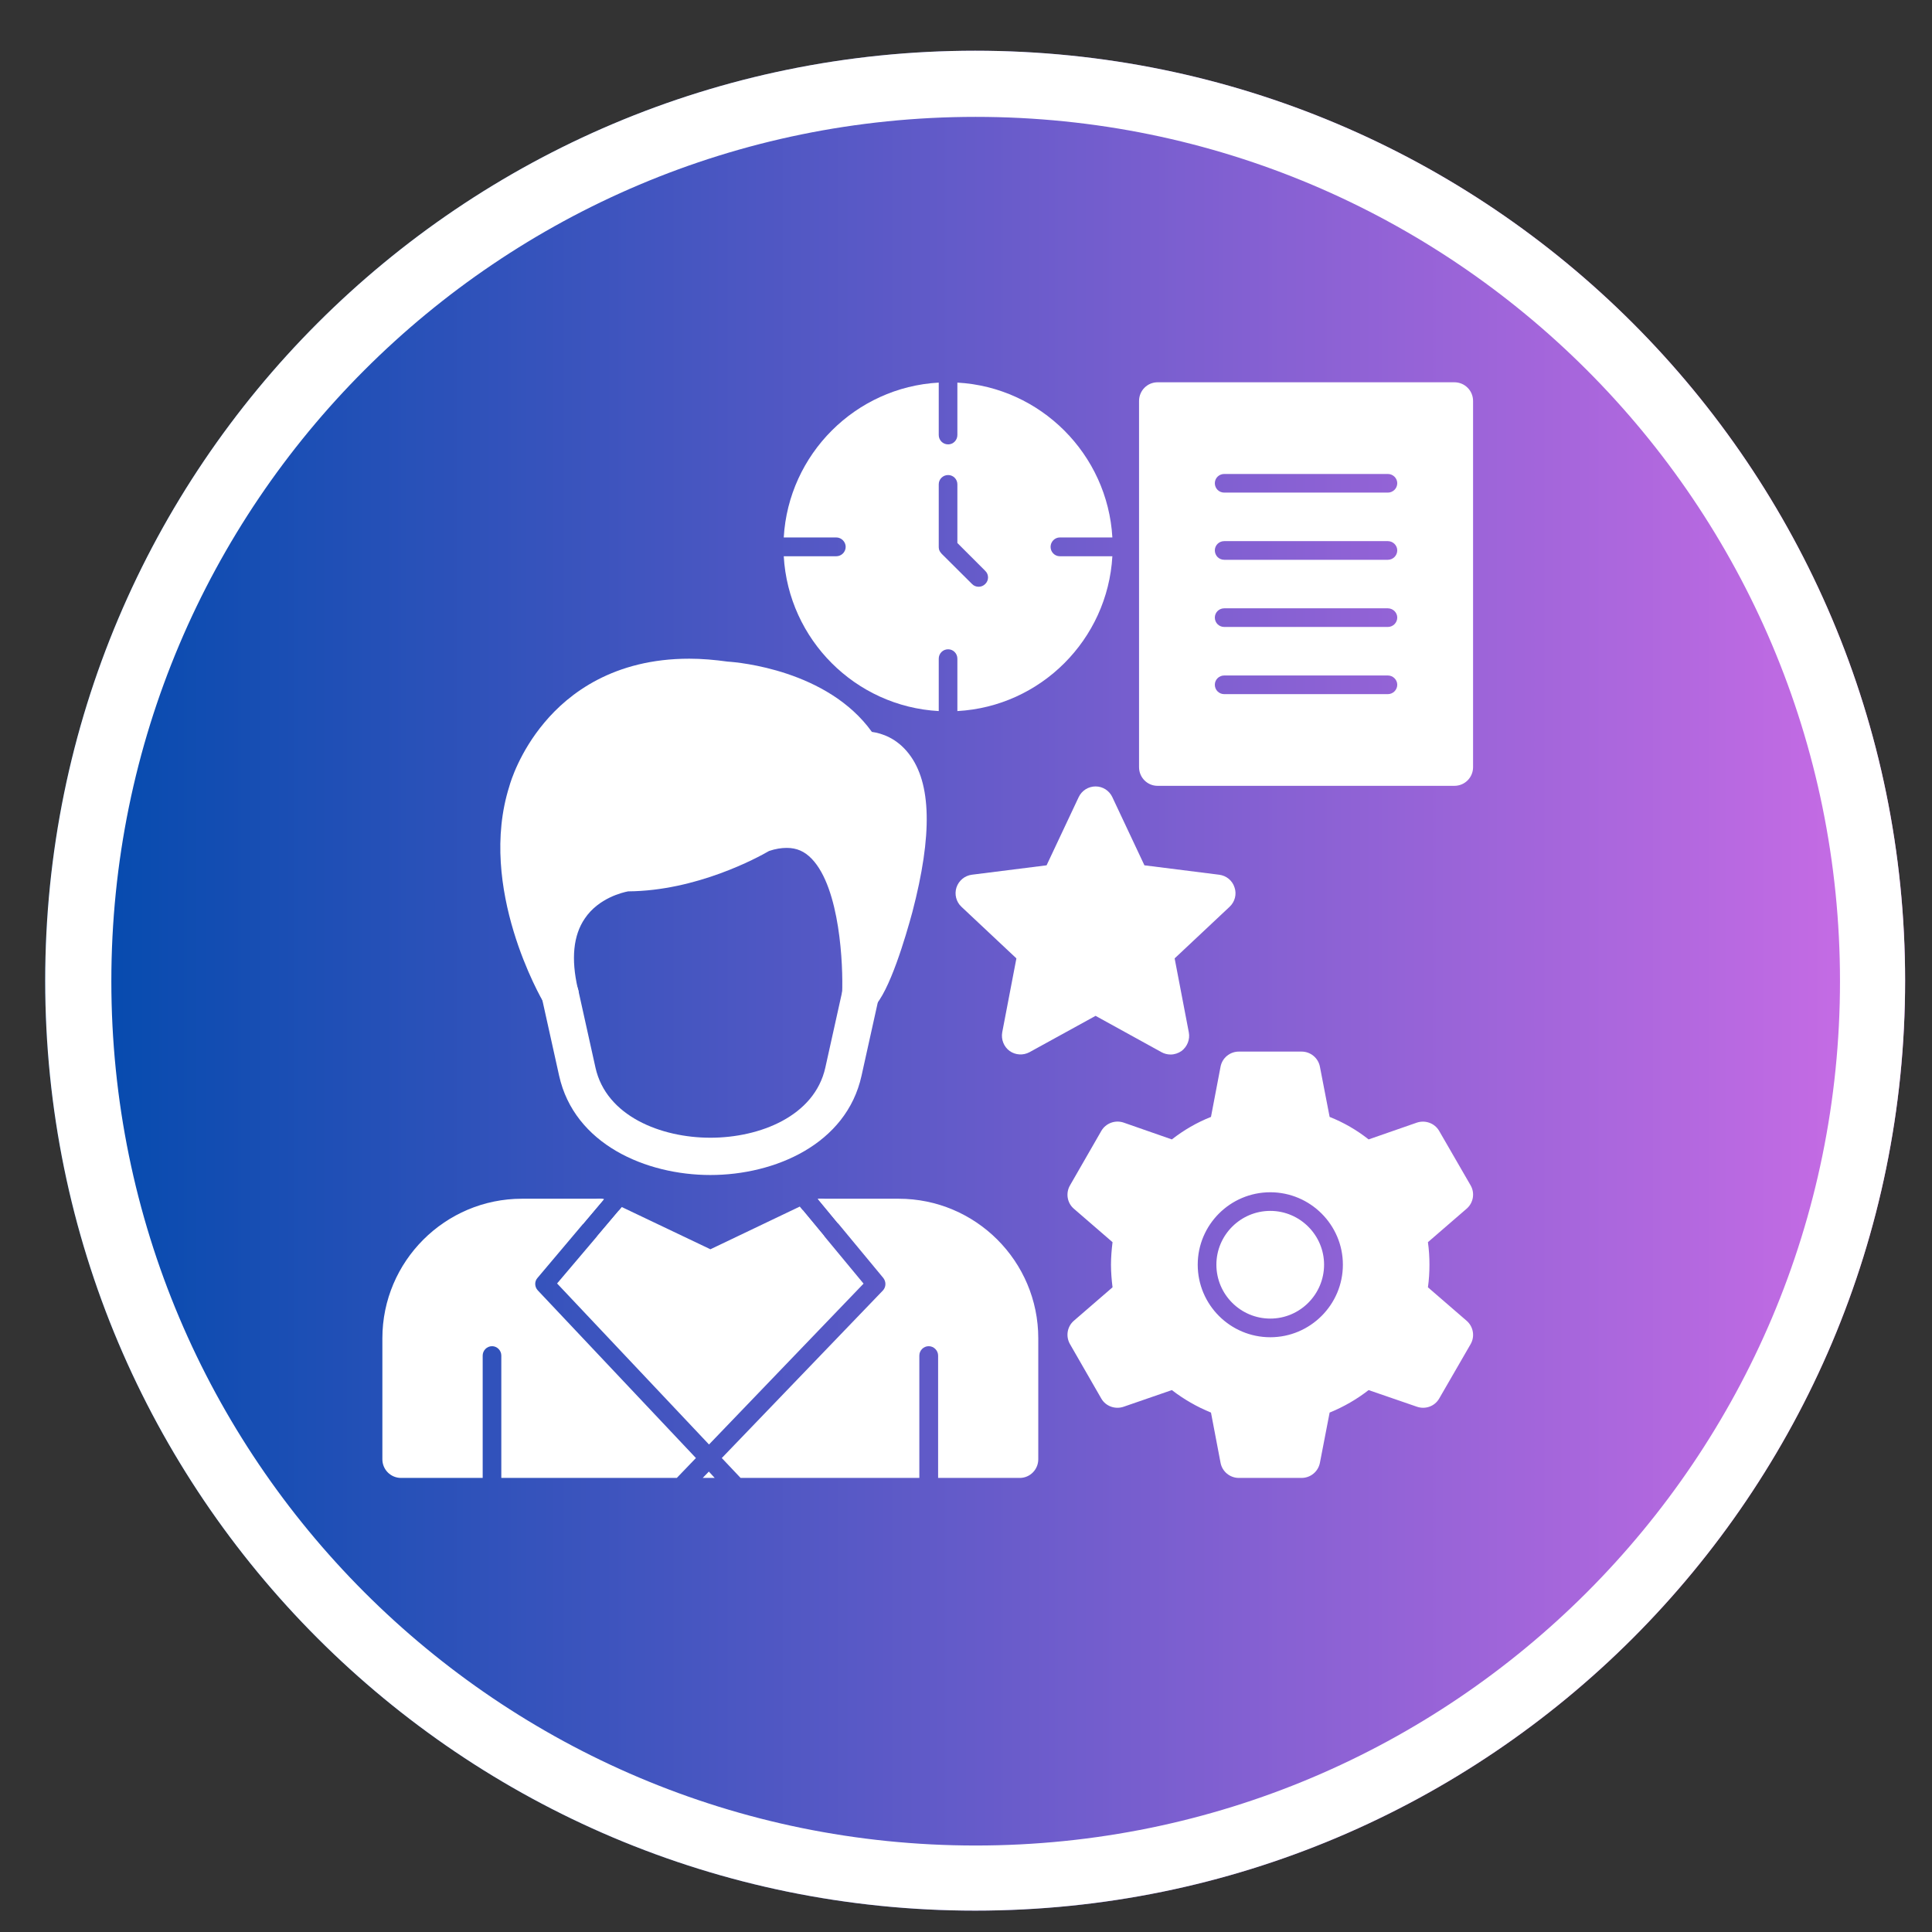 <svg xmlns="http://www.w3.org/2000/svg" xmlns:xlink="http://www.w3.org/1999/xlink" width="350" viewBox="0 0 262.5 262.5" height="350" preserveAspectRatio="xMidYMid meet"><rect x="0" y="0" width="262.5" height="262.5" fill="#333333" stroke="none"/><defs><clipPath id="9ea1773758"><path d="M 6.141 6.891 L 258.852 6.891 L 258.852 259.602 L 6.141 259.602 Z M 6.141 6.891 " clip-rule="nonzero"></path></clipPath><clipPath id="78bdca6d70"><path d="M 132.496 6.891 C 62.715 6.891 6.141 63.461 6.141 133.246 C 6.141 203.031 62.715 259.602 132.496 259.602 C 202.281 259.602 258.852 203.031 258.852 133.246 C 258.852 63.461 202.281 6.891 132.496 6.891 Z M 132.496 6.891 " clip-rule="nonzero"></path></clipPath><linearGradient x1="-0" gradientTransform="matrix(0.987, 0, 0, 0.987, 6.142, 6.891)" y1="128" x2="256" gradientUnits="userSpaceOnUse" y2="128" id="1d7ce35a9a"><stop stop-opacity="1" stop-color="rgb(0%, 28.999%, 67.799%)" offset="0"></stop><stop stop-opacity="1" stop-color="rgb(0.31%, 29.051%, 67.886%)" offset="0.004"></stop><stop stop-opacity="1" stop-color="rgb(0.621%, 29.105%, 67.975%)" offset="0.008"></stop><stop stop-opacity="1" stop-color="rgb(0.932%, 29.156%, 68.062%)" offset="0.012"></stop><stop stop-opacity="1" stop-color="rgb(1.244%, 29.208%, 68.149%)" offset="0.016"></stop><stop stop-opacity="1" stop-color="rgb(1.553%, 29.26%, 68.236%)" offset="0.02"></stop><stop stop-opacity="1" stop-color="rgb(1.865%, 29.314%, 68.324%)" offset="0.023"></stop><stop stop-opacity="1" stop-color="rgb(2.176%, 29.366%, 68.411%)" offset="0.027"></stop><stop stop-opacity="1" stop-color="rgb(2.487%, 29.417%, 68.5%)" offset="0.031"></stop><stop stop-opacity="1" stop-color="rgb(2.797%, 29.469%, 68.587%)" offset="0.035"></stop><stop stop-opacity="1" stop-color="rgb(3.108%, 29.523%, 68.674%)" offset="0.039"></stop><stop stop-opacity="1" stop-color="rgb(3.419%, 29.575%, 68.761%)" offset="0.043"></stop><stop stop-opacity="1" stop-color="rgb(3.731%, 29.628%, 68.849%)" offset="0.047"></stop><stop stop-opacity="1" stop-color="rgb(4.041%, 29.68%, 68.936%)" offset="0.051"></stop><stop stop-opacity="1" stop-color="rgb(4.352%, 29.732%, 69.025%)" offset="0.055"></stop><stop stop-opacity="1" stop-color="rgb(4.663%, 29.784%, 69.112%)" offset="0.059"></stop><stop stop-opacity="1" stop-color="rgb(4.974%, 29.837%, 69.199%)" offset="0.062"></stop><stop stop-opacity="1" stop-color="rgb(5.284%, 29.889%, 69.286%)" offset="0.066"></stop><stop stop-opacity="1" stop-color="rgb(5.595%, 29.941%, 69.374%)" offset="0.07"></stop><stop stop-opacity="1" stop-color="rgb(5.907%, 29.993%, 69.461%)" offset="0.074"></stop><stop stop-opacity="1" stop-color="rgb(6.218%, 30.046%, 69.55%)" offset="0.078"></stop><stop stop-opacity="1" stop-color="rgb(6.529%, 30.098%, 69.637%)" offset="0.082"></stop><stop stop-opacity="1" stop-color="rgb(6.841%, 30.151%, 69.724%)" offset="0.086"></stop><stop stop-opacity="1" stop-color="rgb(7.15%, 30.203%, 69.81%)" offset="0.09"></stop><stop stop-opacity="1" stop-color="rgb(7.462%, 30.255%, 69.899%)" offset="0.094"></stop><stop stop-opacity="1" stop-color="rgb(7.773%, 30.307%, 69.986%)" offset="0.098"></stop><stop stop-opacity="1" stop-color="rgb(8.084%, 30.36%, 70.074%)" offset="0.102"></stop><stop stop-opacity="1" stop-color="rgb(8.394%, 30.412%, 70.161%)" offset="0.105"></stop><stop stop-opacity="1" stop-color="rgb(8.705%, 30.464%, 70.25%)" offset="0.109"></stop><stop stop-opacity="1" stop-color="rgb(9.016%, 30.516%, 70.337%)" offset="0.113"></stop><stop stop-opacity="1" stop-color="rgb(9.328%, 30.569%, 70.424%)" offset="0.117"></stop><stop stop-opacity="1" stop-color="rgb(9.637%, 30.621%, 70.511%)" offset="0.121"></stop><stop stop-opacity="1" stop-color="rgb(9.949%, 30.675%, 70.599%)" offset="0.125"></stop><stop stop-opacity="1" stop-color="rgb(10.26%, 30.727%, 70.686%)" offset="0.129"></stop><stop stop-opacity="1" stop-color="rgb(10.571%, 30.779%, 70.775%)" offset="0.133"></stop><stop stop-opacity="1" stop-color="rgb(10.881%, 30.83%, 70.862%)" offset="0.137"></stop><stop stop-opacity="1" stop-color="rgb(11.192%, 30.884%, 70.949%)" offset="0.141"></stop><stop stop-opacity="1" stop-color="rgb(11.504%, 30.936%, 71.036%)" offset="0.145"></stop><stop stop-opacity="1" stop-color="rgb(11.815%, 30.988%, 71.124%)" offset="0.148"></stop><stop stop-opacity="1" stop-color="rgb(12.126%, 31.039%, 71.211%)" offset="0.152"></stop><stop stop-opacity="1" stop-color="rgb(12.437%, 31.093%, 71.3%)" offset="0.156"></stop><stop stop-opacity="1" stop-color="rgb(12.747%, 31.145%, 71.387%)" offset="0.16"></stop><stop stop-opacity="1" stop-color="rgb(13.058%, 31.198%, 71.474%)" offset="0.164"></stop><stop stop-opacity="1" stop-color="rgb(13.37%, 31.25%, 71.561%)" offset="0.168"></stop><stop stop-opacity="1" stop-color="rgb(13.681%, 31.302%, 71.649%)" offset="0.172"></stop><stop stop-opacity="1" stop-color="rgb(13.991%, 31.354%, 71.736%)" offset="0.176"></stop><stop stop-opacity="1" stop-color="rgb(14.302%, 31.407%, 71.825%)" offset="0.18"></stop><stop stop-opacity="1" stop-color="rgb(14.613%, 31.459%, 71.912%)" offset="0.184"></stop><stop stop-opacity="1" stop-color="rgb(14.925%, 31.512%, 71.999%)" offset="0.188"></stop><stop stop-opacity="1" stop-color="rgb(15.234%, 31.564%, 72.086%)" offset="0.191"></stop><stop stop-opacity="1" stop-color="rgb(15.546%, 31.616%, 72.174%)" offset="0.195"></stop><stop stop-opacity="1" stop-color="rgb(15.857%, 31.668%, 72.261%)" offset="0.199"></stop><stop stop-opacity="1" stop-color="rgb(16.168%, 31.721%, 72.35%)" offset="0.203"></stop><stop stop-opacity="1" stop-color="rgb(16.478%, 31.773%, 72.437%)" offset="0.207"></stop><stop stop-opacity="1" stop-color="rgb(16.789%, 31.825%, 72.523%)" offset="0.211"></stop><stop stop-opacity="1" stop-color="rgb(17.101%, 31.877%, 72.61%)" offset="0.215"></stop><stop stop-opacity="1" stop-color="rgb(17.412%, 31.931%, 72.699%)" offset="0.219"></stop><stop stop-opacity="1" stop-color="rgb(17.723%, 31.982%, 72.786%)" offset="0.223"></stop><stop stop-opacity="1" stop-color="rgb(18.034%, 32.036%, 72.874%)" offset="0.227"></stop><stop stop-opacity="1" stop-color="rgb(18.344%, 32.088%, 72.961%)" offset="0.23"></stop><stop stop-opacity="1" stop-color="rgb(18.655%, 32.14%, 73.05%)" offset="0.234"></stop><stop stop-opacity="1" stop-color="rgb(18.967%, 32.191%, 73.137%)" offset="0.238"></stop><stop stop-opacity="1" stop-color="rgb(19.278%, 32.245%, 73.224%)" offset="0.242"></stop><stop stop-opacity="1" stop-color="rgb(19.588%, 32.297%, 73.311%)" offset="0.246"></stop><stop stop-opacity="1" stop-color="rgb(19.899%, 32.349%, 73.399%)" offset="0.25"></stop><stop stop-opacity="1" stop-color="rgb(20.21%, 32.401%, 73.486%)" offset="0.254"></stop><stop stop-opacity="1" stop-color="rgb(20.522%, 32.454%, 73.575%)" offset="0.258"></stop><stop stop-opacity="1" stop-color="rgb(20.831%, 32.506%, 73.662%)" offset="0.262"></stop><stop stop-opacity="1" stop-color="rgb(21.143%, 32.559%, 73.749%)" offset="0.266"></stop><stop stop-opacity="1" stop-color="rgb(21.454%, 32.611%, 73.836%)" offset="0.27"></stop><stop stop-opacity="1" stop-color="rgb(21.765%, 32.663%, 73.924%)" offset="0.273"></stop><stop stop-opacity="1" stop-color="rgb(22.075%, 32.715%, 74.011%)" offset="0.277"></stop><stop stop-opacity="1" stop-color="rgb(22.386%, 32.768%, 74.1%)" offset="0.281"></stop><stop stop-opacity="1" stop-color="rgb(22.697%, 32.82%, 74.187%)" offset="0.285"></stop><stop stop-opacity="1" stop-color="rgb(23.009%, 32.872%, 74.274%)" offset="0.289"></stop><stop stop-opacity="1" stop-color="rgb(23.318%, 32.924%, 74.361%)" offset="0.293"></stop><stop stop-opacity="1" stop-color="rgb(23.63%, 32.977%, 74.449%)" offset="0.297"></stop><stop stop-opacity="1" stop-color="rgb(23.941%, 33.029%, 74.536%)" offset="0.301"></stop><stop stop-opacity="1" stop-color="rgb(24.252%, 33.083%, 74.625%)" offset="0.305"></stop><stop stop-opacity="1" stop-color="rgb(24.564%, 33.134%, 74.712%)" offset="0.309"></stop><stop stop-opacity="1" stop-color="rgb(24.875%, 33.186%, 74.799%)" offset="0.312"></stop><stop stop-opacity="1" stop-color="rgb(25.185%, 33.238%, 74.886%)" offset="0.316"></stop><stop stop-opacity="1" stop-color="rgb(25.496%, 33.292%, 74.974%)" offset="0.32"></stop><stop stop-opacity="1" stop-color="rgb(25.807%, 33.344%, 75.061%)" offset="0.324"></stop><stop stop-opacity="1" stop-color="rgb(26.118%, 33.395%, 75.15%)" offset="0.328"></stop><stop stop-opacity="1" stop-color="rgb(26.428%, 33.447%, 75.237%)" offset="0.332"></stop><stop stop-opacity="1" stop-color="rgb(26.74%, 33.501%, 75.323%)" offset="0.336"></stop><stop stop-opacity="1" stop-color="rgb(27.051%, 33.553%, 75.41%)" offset="0.34"></stop><stop stop-opacity="1" stop-color="rgb(27.362%, 33.606%, 75.499%)" offset="0.344"></stop><stop stop-opacity="1" stop-color="rgb(27.672%, 33.658%, 75.586%)" offset="0.348"></stop><stop stop-opacity="1" stop-color="rgb(27.983%, 33.71%, 75.674%)" offset="0.352"></stop><stop stop-opacity="1" stop-color="rgb(28.294%, 33.762%, 75.761%)" offset="0.355"></stop><stop stop-opacity="1" stop-color="rgb(28.606%, 33.815%, 75.85%)" offset="0.359"></stop><stop stop-opacity="1" stop-color="rgb(28.915%, 33.867%, 75.937%)" offset="0.363"></stop><stop stop-opacity="1" stop-color="rgb(29.227%, 33.92%, 76.024%)" offset="0.367"></stop><stop stop-opacity="1" stop-color="rgb(29.538%, 33.972%, 76.111%)" offset="0.371"></stop><stop stop-opacity="1" stop-color="rgb(29.849%, 34.024%, 76.199%)" offset="0.375"></stop><stop stop-opacity="1" stop-color="rgb(30.161%, 34.076%, 76.286%)" offset="0.379"></stop><stop stop-opacity="1" stop-color="rgb(30.472%, 34.129%, 76.375%)" offset="0.383"></stop><stop stop-opacity="1" stop-color="rgb(30.782%, 34.181%, 76.462%)" offset="0.387"></stop><stop stop-opacity="1" stop-color="rgb(31.093%, 34.233%, 76.549%)" offset="0.391"></stop><stop stop-opacity="1" stop-color="rgb(31.404%, 34.285%, 76.636%)" offset="0.395"></stop><stop stop-opacity="1" stop-color="rgb(31.715%, 34.338%, 76.724%)" offset="0.398"></stop><stop stop-opacity="1" stop-color="rgb(32.025%, 34.39%, 76.811%)" offset="0.402"></stop><stop stop-opacity="1" stop-color="rgb(32.336%, 34.444%, 76.9%)" offset="0.406"></stop><stop stop-opacity="1" stop-color="rgb(32.648%, 34.496%, 76.987%)" offset="0.41"></stop><stop stop-opacity="1" stop-color="rgb(32.959%, 34.547%, 77.074%)" offset="0.414"></stop><stop stop-opacity="1" stop-color="rgb(33.269%, 34.599%, 77.161%)" offset="0.418"></stop><stop stop-opacity="1" stop-color="rgb(33.58%, 34.653%, 77.249%)" offset="0.422"></stop><stop stop-opacity="1" stop-color="rgb(33.891%, 34.705%, 77.336%)" offset="0.426"></stop><stop stop-opacity="1" stop-color="rgb(34.203%, 34.756%, 77.425%)" offset="0.43"></stop><stop stop-opacity="1" stop-color="rgb(34.512%, 34.808%, 77.512%)" offset="0.434"></stop><stop stop-opacity="1" stop-color="rgb(34.824%, 34.862%, 77.599%)" offset="0.438"></stop><stop stop-opacity="1" stop-color="rgb(35.135%, 34.914%, 77.686%)" offset="0.441"></stop><stop stop-opacity="1" stop-color="rgb(35.446%, 34.967%, 77.774%)" offset="0.445"></stop><stop stop-opacity="1" stop-color="rgb(35.757%, 35.019%, 77.861%)" offset="0.449"></stop><stop stop-opacity="1" stop-color="rgb(36.069%, 35.071%, 77.95%)" offset="0.453"></stop><stop stop-opacity="1" stop-color="rgb(36.378%, 35.123%, 78.036%)" offset="0.457"></stop><stop stop-opacity="1" stop-color="rgb(36.69%, 35.176%, 78.123%)" offset="0.461"></stop><stop stop-opacity="1" stop-color="rgb(37.001%, 35.228%, 78.21%)" offset="0.465"></stop><stop stop-opacity="1" stop-color="rgb(37.312%, 35.28%, 78.299%)" offset="0.469"></stop><stop stop-opacity="1" stop-color="rgb(37.622%, 35.332%, 78.386%)" offset="0.473"></stop><stop stop-opacity="1" stop-color="rgb(37.933%, 35.385%, 78.474%)" offset="0.477"></stop><stop stop-opacity="1" stop-color="rgb(38.245%, 35.437%, 78.561%)" offset="0.48"></stop><stop stop-opacity="1" stop-color="rgb(38.556%, 35.49%, 78.65%)" offset="0.484"></stop><stop stop-opacity="1" stop-color="rgb(38.866%, 35.542%, 78.737%)" offset="0.488"></stop><stop stop-opacity="1" stop-color="rgb(39.177%, 35.594%, 78.824%)" offset="0.492"></stop><stop stop-opacity="1" stop-color="rgb(39.488%, 35.646%, 78.911%)" offset="0.496"></stop><stop stop-opacity="1" stop-color="rgb(39.8%, 35.699%, 78.999%)" offset="0.5"></stop><stop stop-opacity="1" stop-color="rgb(40.109%, 35.751%, 79.086%)" offset="0.504"></stop><stop stop-opacity="1" stop-color="rgb(40.421%, 35.803%, 79.175%)" offset="0.508"></stop><stop stop-opacity="1" stop-color="rgb(40.732%, 35.855%, 79.262%)" offset="0.512"></stop><stop stop-opacity="1" stop-color="rgb(41.043%, 35.909%, 79.349%)" offset="0.516"></stop><stop stop-opacity="1" stop-color="rgb(41.353%, 35.96%, 79.436%)" offset="0.52"></stop><stop stop-opacity="1" stop-color="rgb(41.664%, 36.014%, 79.524%)" offset="0.523"></stop><stop stop-opacity="1" stop-color="rgb(41.975%, 36.066%, 79.611%)" offset="0.527"></stop><stop stop-opacity="1" stop-color="rgb(42.287%, 36.118%, 79.7%)" offset="0.531"></stop><stop stop-opacity="1" stop-color="rgb(42.598%, 36.169%, 79.787%)" offset="0.535"></stop><stop stop-opacity="1" stop-color="rgb(42.909%, 36.223%, 79.874%)" offset="0.539"></stop><stop stop-opacity="1" stop-color="rgb(43.219%, 36.275%, 79.961%)" offset="0.543"></stop><stop stop-opacity="1" stop-color="rgb(43.53%, 36.327%, 80.049%)" offset="0.547"></stop><stop stop-opacity="1" stop-color="rgb(43.842%, 36.378%, 80.136%)" offset="0.551"></stop><stop stop-opacity="1" stop-color="rgb(44.153%, 36.432%, 80.225%)" offset="0.555"></stop><stop stop-opacity="1" stop-color="rgb(44.463%, 36.484%, 80.312%)" offset="0.559"></stop><stop stop-opacity="1" stop-color="rgb(44.774%, 36.537%, 80.399%)" offset="0.562"></stop><stop stop-opacity="1" stop-color="rgb(45.085%, 36.589%, 80.486%)" offset="0.566"></stop><stop stop-opacity="1" stop-color="rgb(45.396%, 36.641%, 80.574%)" offset="0.57"></stop><stop stop-opacity="1" stop-color="rgb(45.706%, 36.693%, 80.661%)" offset="0.574"></stop><stop stop-opacity="1" stop-color="rgb(46.017%, 36.746%, 80.75%)" offset="0.578"></stop><stop stop-opacity="1" stop-color="rgb(46.329%, 36.798%, 80.836%)" offset="0.582"></stop><stop stop-opacity="1" stop-color="rgb(46.64%, 36.852%, 80.925%)" offset="0.586"></stop><stop stop-opacity="1" stop-color="rgb(46.95%, 36.903%, 81.012%)" offset="0.59"></stop><stop stop-opacity="1" stop-color="rgb(47.261%, 36.955%, 81.099%)" offset="0.594"></stop><stop stop-opacity="1" stop-color="rgb(47.572%, 37.007%, 81.186%)" offset="0.598"></stop><stop stop-opacity="1" stop-color="rgb(47.884%, 37.061%, 81.274%)" offset="0.602"></stop><stop stop-opacity="1" stop-color="rgb(48.195%, 37.112%, 81.361%)" offset="0.605"></stop><stop stop-opacity="1" stop-color="rgb(48.506%, 37.164%, 81.45%)" offset="0.609"></stop><stop stop-opacity="1" stop-color="rgb(48.816%, 37.216%, 81.537%)" offset="0.613"></stop><stop stop-opacity="1" stop-color="rgb(49.127%, 37.27%, 81.624%)" offset="0.617"></stop><stop stop-opacity="1" stop-color="rgb(49.438%, 37.321%, 81.711%)" offset="0.621"></stop><stop stop-opacity="1" stop-color="rgb(49.75%, 37.375%, 81.799%)" offset="0.625"></stop><stop stop-opacity="1" stop-color="rgb(50.06%, 37.427%, 81.886%)" offset="0.629"></stop><stop stop-opacity="1" stop-color="rgb(50.371%, 37.479%, 81.975%)" offset="0.633"></stop><stop stop-opacity="1" stop-color="rgb(50.682%, 37.531%, 82.062%)" offset="0.637"></stop><stop stop-opacity="1" stop-color="rgb(50.993%, 37.584%, 82.149%)" offset="0.641"></stop><stop stop-opacity="1" stop-color="rgb(51.303%, 37.636%, 82.236%)" offset="0.645"></stop><stop stop-opacity="1" stop-color="rgb(51.614%, 37.688%, 82.324%)" offset="0.648"></stop><stop stop-opacity="1" stop-color="rgb(51.926%, 37.74%, 82.411%)" offset="0.652"></stop><stop stop-opacity="1" stop-color="rgb(52.237%, 37.793%, 82.5%)" offset="0.656"></stop><stop stop-opacity="1" stop-color="rgb(52.547%, 37.845%, 82.587%)" offset="0.66"></stop><stop stop-opacity="1" stop-color="rgb(52.858%, 37.898%, 82.674%)" offset="0.664"></stop><stop stop-opacity="1" stop-color="rgb(53.169%, 37.95%, 82.761%)" offset="0.668"></stop><stop stop-opacity="1" stop-color="rgb(53.481%, 38.002%, 82.849%)" offset="0.672"></stop><stop stop-opacity="1" stop-color="rgb(53.792%, 38.054%, 82.936%)" offset="0.676"></stop><stop stop-opacity="1" stop-color="rgb(54.103%, 38.107%, 83.025%)" offset="0.68"></stop><stop stop-opacity="1" stop-color="rgb(54.413%, 38.159%, 83.112%)" offset="0.684"></stop><stop stop-opacity="1" stop-color="rgb(54.724%, 38.211%, 83.199%)" offset="0.688"></stop><stop stop-opacity="1" stop-color="rgb(55.035%, 38.263%, 83.286%)" offset="0.691"></stop><stop stop-opacity="1" stop-color="rgb(55.347%, 38.316%, 83.374%)" offset="0.695"></stop><stop stop-opacity="1" stop-color="rgb(55.656%, 38.368%, 83.461%)" offset="0.699"></stop><stop stop-opacity="1" stop-color="rgb(55.968%, 38.422%, 83.549%)" offset="0.703"></stop><stop stop-opacity="1" stop-color="rgb(56.279%, 38.474%, 83.636%)" offset="0.707"></stop><stop stop-opacity="1" stop-color="rgb(56.59%, 38.525%, 83.725%)" offset="0.711"></stop><stop stop-opacity="1" stop-color="rgb(56.9%, 38.577%, 83.812%)" offset="0.715"></stop><stop stop-opacity="1" stop-color="rgb(57.211%, 38.631%, 83.899%)" offset="0.719"></stop><stop stop-opacity="1" stop-color="rgb(57.523%, 38.683%, 83.986%)" offset="0.723"></stop><stop stop-opacity="1" stop-color="rgb(57.834%, 38.734%, 84.074%)" offset="0.727"></stop><stop stop-opacity="1" stop-color="rgb(58.144%, 38.786%, 84.161%)" offset="0.73"></stop><stop stop-opacity="1" stop-color="rgb(58.455%, 38.84%, 84.25%)" offset="0.734"></stop><stop stop-opacity="1" stop-color="rgb(58.766%, 38.892%, 84.337%)" offset="0.738"></stop><stop stop-opacity="1" stop-color="rgb(59.077%, 38.945%, 84.424%)" offset="0.742"></stop><stop stop-opacity="1" stop-color="rgb(59.387%, 38.997%, 84.511%)" offset="0.746"></stop><stop stop-opacity="1" stop-color="rgb(59.698%, 39.049%, 84.599%)" offset="0.75"></stop><stop stop-opacity="1" stop-color="rgb(60.01%, 39.101%, 84.686%)" offset="0.754"></stop><stop stop-opacity="1" stop-color="rgb(60.321%, 39.154%, 84.775%)" offset="0.758"></stop><stop stop-opacity="1" stop-color="rgb(60.632%, 39.206%, 84.862%)" offset="0.762"></stop><stop stop-opacity="1" stop-color="rgb(60.944%, 39.259%, 84.949%)" offset="0.766"></stop><stop stop-opacity="1" stop-color="rgb(61.253%, 39.311%, 85.036%)" offset="0.77"></stop><stop stop-opacity="1" stop-color="rgb(61.565%, 39.363%, 85.124%)" offset="0.773"></stop><stop stop-opacity="1" stop-color="rgb(61.876%, 39.415%, 85.211%)" offset="0.777"></stop><stop stop-opacity="1" stop-color="rgb(62.187%, 39.468%, 85.3%)" offset="0.781"></stop><stop stop-opacity="1" stop-color="rgb(62.497%, 39.52%, 85.387%)" offset="0.785"></stop><stop stop-opacity="1" stop-color="rgb(62.808%, 39.572%, 85.474%)" offset="0.789"></stop><stop stop-opacity="1" stop-color="rgb(63.12%, 39.624%, 85.561%)" offset="0.793"></stop><stop stop-opacity="1" stop-color="rgb(63.431%, 39.677%, 85.649%)" offset="0.797"></stop><stop stop-opacity="1" stop-color="rgb(63.741%, 39.729%, 85.736%)" offset="0.801"></stop><stop stop-opacity="1" stop-color="rgb(64.052%, 39.783%, 85.825%)" offset="0.805"></stop><stop stop-opacity="1" stop-color="rgb(64.363%, 39.835%, 85.912%)" offset="0.809"></stop><stop stop-opacity="1" stop-color="rgb(64.674%, 39.886%, 85.999%)" offset="0.812"></stop><stop stop-opacity="1" stop-color="rgb(64.984%, 39.938%, 86.086%)" offset="0.816"></stop><stop stop-opacity="1" stop-color="rgb(65.295%, 39.992%, 86.174%)" offset="0.82"></stop><stop stop-opacity="1" stop-color="rgb(65.607%, 40.044%, 86.261%)" offset="0.824"></stop><stop stop-opacity="1" stop-color="rgb(65.918%, 40.096%, 86.349%)" offset="0.828"></stop><stop stop-opacity="1" stop-color="rgb(66.229%, 40.147%, 86.436%)" offset="0.832"></stop><stop stop-opacity="1" stop-color="rgb(66.541%, 40.201%, 86.525%)" offset="0.836"></stop><stop stop-opacity="1" stop-color="rgb(66.85%, 40.253%, 86.612%)" offset="0.84"></stop><stop stop-opacity="1" stop-color="rgb(67.162%, 40.306%, 86.699%)" offset="0.844"></stop><stop stop-opacity="1" stop-color="rgb(67.473%, 40.358%, 86.786%)" offset="0.848"></stop><stop stop-opacity="1" stop-color="rgb(67.784%, 40.41%, 86.874%)" offset="0.852"></stop><stop stop-opacity="1" stop-color="rgb(68.094%, 40.462%, 86.961%)" offset="0.855"></stop><stop stop-opacity="1" stop-color="rgb(68.405%, 40.515%, 87.05%)" offset="0.859"></stop><stop stop-opacity="1" stop-color="rgb(68.716%, 40.567%, 87.137%)" offset="0.863"></stop><stop stop-opacity="1" stop-color="rgb(69.028%, 40.619%, 87.224%)" offset="0.867"></stop><stop stop-opacity="1" stop-color="rgb(69.337%, 40.671%, 87.311%)" offset="0.871"></stop><stop stop-opacity="1" stop-color="rgb(69.649%, 40.724%, 87.399%)" offset="0.875"></stop><stop stop-opacity="1" stop-color="rgb(69.96%, 40.776%, 87.486%)" offset="0.879"></stop><stop stop-opacity="1" stop-color="rgb(70.271%, 40.829%, 87.575%)" offset="0.883"></stop><stop stop-opacity="1" stop-color="rgb(70.581%, 40.881%, 87.662%)" offset="0.887"></stop><stop stop-opacity="1" stop-color="rgb(70.892%, 40.933%, 87.749%)" offset="0.891"></stop><stop stop-opacity="1" stop-color="rgb(71.204%, 40.985%, 87.836%)" offset="0.895"></stop><stop stop-opacity="1" stop-color="rgb(71.515%, 41.039%, 87.924%)" offset="0.898"></stop><stop stop-opacity="1" stop-color="rgb(71.826%, 41.09%, 88.011%)" offset="0.902"></stop><stop stop-opacity="1" stop-color="rgb(72.137%, 41.142%, 88.1%)" offset="0.906"></stop><stop stop-opacity="1" stop-color="rgb(72.447%, 41.194%, 88.187%)" offset="0.91"></stop><stop stop-opacity="1" stop-color="rgb(72.758%, 41.248%, 88.274%)" offset="0.914"></stop><stop stop-opacity="1" stop-color="rgb(73.07%, 41.299%, 88.361%)" offset="0.918"></stop><stop stop-opacity="1" stop-color="rgb(73.381%, 41.353%, 88.449%)" offset="0.922"></stop><stop stop-opacity="1" stop-color="rgb(73.691%, 41.405%, 88.536%)" offset="0.926"></stop><stop stop-opacity="1" stop-color="rgb(74.002%, 41.457%, 88.625%)" offset="0.93"></stop><stop stop-opacity="1" stop-color="rgb(74.313%, 41.508%, 88.712%)" offset="0.934"></stop><stop stop-opacity="1" stop-color="rgb(74.625%, 41.562%, 88.799%)" offset="0.938"></stop><stop stop-opacity="1" stop-color="rgb(74.934%, 41.614%, 88.885%)" offset="0.941"></stop><stop stop-opacity="1" stop-color="rgb(75.246%, 41.667%, 88.974%)" offset="0.945"></stop><stop stop-opacity="1" stop-color="rgb(75.557%, 41.719%, 89.061%)" offset="0.949"></stop><stop stop-opacity="1" stop-color="rgb(75.868%, 41.771%, 89.149%)" offset="0.953"></stop><stop stop-opacity="1" stop-color="rgb(76.178%, 41.823%, 89.236%)" offset="0.957"></stop><stop stop-opacity="1" stop-color="rgb(76.489%, 41.876%, 89.325%)" offset="0.961"></stop><stop stop-opacity="1" stop-color="rgb(76.801%, 41.928%, 89.412%)" offset="0.965"></stop><stop stop-opacity="1" stop-color="rgb(77.112%, 41.98%, 89.499%)" offset="0.969"></stop><stop stop-opacity="1" stop-color="rgb(77.422%, 42.032%, 89.586%)" offset="0.973"></stop><stop stop-opacity="1" stop-color="rgb(77.733%, 42.085%, 89.674%)" offset="0.977"></stop><stop stop-opacity="1" stop-color="rgb(78.044%, 42.137%, 89.761%)" offset="0.98"></stop><stop stop-opacity="1" stop-color="rgb(78.355%, 42.191%, 89.85%)" offset="0.984"></stop><stop stop-opacity="1" stop-color="rgb(78.667%, 42.242%, 89.937%)" offset="0.988"></stop><stop stop-opacity="1" stop-color="rgb(78.978%, 42.294%, 90.024%)" offset="0.992"></stop><stop stop-opacity="1" stop-color="rgb(79.288%, 42.346%, 90.111%)" offset="0.996"></stop><stop stop-opacity="1" stop-color="rgb(79.599%, 42.4%, 90.199%)" offset="1"></stop></linearGradient><clipPath id="b8b724417e"><path d="M 6.141 6.891 L 259 6.891 L 259 259.91 L 6.141 259.91 Z M 6.141 6.891 " clip-rule="nonzero"></path></clipPath><clipPath id="0431bd6c9d"><path d="M 132.492 6.891 C 62.711 6.891 6.141 63.461 6.141 133.242 C 6.141 203.023 62.711 259.594 132.492 259.594 C 202.273 259.594 258.844 203.023 258.844 133.242 C 258.844 63.461 202.273 6.891 132.492 6.891 Z M 132.492 6.891 " clip-rule="nonzero"></path></clipPath><clipPath id="a91c19d258"><path d="M 51.941 162 L 142 162 L 142 200.906 L 51.941 200.906 Z M 51.941 162 " clip-rule="nonzero"></path></clipPath><clipPath id="9deda0d29e"><path d="M 154 51.941 L 200.16 51.941 L 200.16 107 L 154 107 Z M 154 51.941 " clip-rule="nonzero"></path></clipPath><clipPath id="b91448a2a9"><path d="M 145 142 L 200.16 142 L 200.16 200.906 L 145 200.906 Z M 145 142 " clip-rule="nonzero"></path></clipPath><clipPath id="e4e163b97a"><path d="M 106 51.941 L 152 51.941 L 152 97 L 106 97 Z M 106 51.941 " clip-rule="nonzero"></path></clipPath></defs><g clip-path="url(#9ea1773758)"><g clip-path="url(#78bdca6d70)"><path fill="url(#1d7ce35a9a)" d="M 6.141 6.891 L 6.141 259.602 L 258.852 259.602 L 258.852 6.891 Z M 6.141 6.891 " fill-rule="nonzero"></path></g></g><g clip-path="url(#b8b724417e)"><g clip-path="url(#0431bd6c9d)"><path stroke-linecap="butt" transform="matrix(0.749, 0, 0, 0.749, 6.142, 6.891)" fill="none" stroke-linejoin="miter" d="M 168.788 -0 C 75.569 -0 -0.002 75.571 -0.002 168.789 C -0.002 262.008 75.569 337.579 168.788 337.579 C 262.006 337.579 337.577 262.008 337.577 168.789 C 337.577 75.571 262.006 -0 168.788 -0 Z M 168.788 -0 " stroke="#ffffff" stroke-width="24" stroke-opacity="1" stroke-miterlimit="4"></path></g></g><path fill="#ffffff" d="M 76.09 137.562 C 75.211 137.562 74.375 137.102 73.914 136.305 C 73.535 135.676 64.828 120.648 69.203 106.832 C 69.371 106.203 70.605 102.164 73.977 98.164 C 77.285 94.207 83.395 89.496 93.652 89.496 C 95.328 89.496 97.086 89.645 98.887 89.895 C 100.312 89.98 112.434 91.047 118.461 99.441 C 119.82 99.629 121.852 100.301 123.484 102.414 C 126.562 106.371 126.707 113.426 123.965 123.914 C 123.086 127.156 120.848 134.84 118.672 136.871 C 117.918 137.562 116.828 137.75 115.887 137.332 C 114.965 136.891 114.379 135.949 114.422 134.926 C 114.566 131.199 114.148 120.711 110.297 116.691 C 109.312 115.664 108.246 115.203 106.883 115.203 C 106.172 115.203 105.355 115.328 104.496 115.621 C 102.906 116.543 94.637 121.043 85.344 121.109 C 84.672 121.234 81.344 121.988 79.461 124.793 C 77.891 127.074 77.578 130.277 78.496 134.273 C 78.582 134.504 78.625 134.758 78.625 135.027 C 78.625 136.367 77.555 137.477 76.238 137.539 C 76.176 137.539 76.133 137.562 76.09 137.562 Z M 76.09 137.562 " fill-opacity="1" fill-rule="evenodd"></path><path fill="#ffffff" d="M 96.523 159.648 C 87.773 159.648 78.039 155.48 75.965 146.145 L 73.621 135.574 C 73.305 134.211 74.184 132.852 75.547 132.559 C 76.906 132.246 78.246 133.125 78.562 134.484 L 80.906 145.055 C 82.371 151.648 89.801 154.582 96.523 154.582 C 103.242 154.582 110.672 151.648 112.137 145.055 L 114.484 134.484 C 114.777 133.102 116.137 132.246 117.496 132.559 C 118.859 132.852 119.715 134.211 119.402 135.574 L 117.059 146.145 C 115.008 155.48 105.25 159.648 96.523 159.648 Z M 96.523 159.648 " fill-opacity="1" fill-rule="evenodd"></path><g clip-path="url(#a91c19d258)"><path fill="#ffffff" d="M 138.559 200.805 L 127.461 200.805 L 127.461 184.18 C 127.461 183.492 126.875 182.906 126.184 182.906 C 125.473 182.906 124.91 183.492 124.91 184.18 L 124.91 200.805 L 100.625 200.805 L 98.07 198.102 L 119.969 175.328 C 120.406 174.844 120.406 174.133 120.008 173.629 L 111.113 162.891 C 111.238 162.891 111.363 162.871 111.488 162.871 L 122.102 162.871 C 132.57 162.871 141.07 171.371 141.07 181.836 L 141.07 198.27 C 141.07 199.672 139.938 200.805 138.559 200.805 Z M 96.332 196.262 L 75.691 174.383 L 84.066 164.504 L 96.5 172.961 L 109.062 164.418 L 117.332 174.406 Z M 97.109 200.805 L 95.477 200.805 L 96.312 199.945 Z M 91.957 200.805 L 68.113 200.805 L 68.113 184.18 C 68.113 183.492 67.551 182.906 66.859 182.906 C 66.148 182.906 65.582 183.492 65.582 184.18 L 65.582 200.805 L 54.488 200.805 C 53.086 200.805 51.953 199.672 51.953 198.27 L 51.953 181.836 C 51.953 171.371 60.473 162.871 70.918 162.871 L 81.555 162.871 C 81.723 162.871 81.891 162.891 82.055 162.934 L 73.012 173.652 C 72.594 174.133 72.637 174.867 73.074 175.328 L 94.555 198.102 Z M 91.957 200.805 " fill-opacity="1" fill-rule="evenodd"></path></g><path fill="#ffffff" d="M 96.523 175.074 C 96.145 175.074 95.77 174.992 95.434 174.824 L 81.113 168 L 84.484 164 L 96.523 169.738 L 108.664 163.938 L 111.992 167.957 L 97.609 174.824 C 97.254 174.992 96.879 175.074 96.523 175.074 Z M 111.113 162.891 C 112.18 162.746 113.27 163.289 113.77 164.316 C 114.066 164.941 114.086 165.633 113.875 166.242 Z M 79.188 166.324 C 78.938 165.695 78.957 164.965 79.273 164.316 C 79.773 163.246 80.945 162.684 82.055 162.934 Z M 79.188 166.324 " fill-opacity="1" fill-rule="evenodd"></path><g clip-path="url(#9deda0d29e)"><path fill="#ffffff" d="M 197.613 106.77 L 157.273 106.77 C 155.891 106.77 154.762 105.637 154.762 104.234 L 154.762 54.477 C 154.762 53.074 155.891 51.941 157.273 51.941 L 197.613 51.941 C 199.016 51.941 200.145 53.074 200.145 54.477 L 200.145 104.234 C 200.145 105.637 199.016 106.77 197.613 106.77 Z M 188.566 94.312 C 189.258 94.312 189.844 93.746 189.844 93.035 C 189.844 92.344 189.258 91.777 188.566 91.777 L 166.336 91.777 C 165.625 91.777 165.059 92.344 165.059 93.035 C 165.059 93.746 165.625 94.312 166.336 94.312 Z M 188.566 85.184 C 189.258 85.184 189.844 84.621 189.844 83.906 C 189.844 83.219 189.258 82.652 188.566 82.652 L 166.336 82.652 C 165.625 82.652 165.059 83.219 165.059 83.906 C 165.059 84.621 165.625 85.184 166.336 85.184 Z M 188.566 76.059 C 189.258 76.059 189.844 75.492 189.844 74.781 C 189.844 74.09 189.258 73.523 188.566 73.523 L 166.336 73.523 C 165.625 73.523 165.059 74.09 165.059 74.781 C 165.059 75.492 165.625 76.059 166.336 76.059 Z M 188.566 66.93 C 189.258 66.93 189.844 66.367 189.844 65.652 C 189.844 64.961 189.258 64.398 188.566 64.398 L 166.336 64.398 C 165.625 64.398 165.059 64.961 165.059 65.652 C 165.059 66.367 165.625 66.93 166.336 66.93 Z M 188.566 66.93 " fill-opacity="1" fill-rule="evenodd"></path></g><g clip-path="url(#b91448a2a9)"><path fill="#ffffff" d="M 176.844 200.805 L 168.324 200.805 C 167.109 200.805 166.062 199.945 165.836 198.75 L 164.535 191.926 C 162.633 191.152 160.852 190.125 159.219 188.871 L 152.668 191.133 C 151.516 191.527 150.238 191.07 149.633 190.023 L 145.383 182.633 C 144.773 181.586 144.984 180.246 145.906 179.449 L 151.16 174.906 C 151.035 173.883 150.949 172.855 150.949 171.832 C 150.949 170.805 151.035 169.801 151.16 168.773 L 145.906 164.23 C 144.984 163.438 144.773 162.098 145.383 161.051 L 149.633 153.66 C 150.238 152.613 151.516 152.133 152.668 152.527 L 159.219 154.812 C 160.852 153.535 162.633 152.508 164.535 151.754 L 165.836 144.93 C 166.062 143.738 167.109 142.879 168.324 142.879 L 176.844 142.879 C 178.059 142.879 179.105 143.738 179.336 144.93 L 180.656 151.754 C 182.559 152.508 184.34 153.535 185.953 154.812 L 192.523 152.527 C 193.676 152.152 194.934 152.613 195.539 153.66 L 199.809 161.051 C 200.418 162.098 200.188 163.438 199.266 164.23 L 194.012 168.773 C 194.156 169.801 194.219 170.805 194.219 171.832 C 194.219 172.855 194.156 173.883 194.012 174.906 L 199.266 179.449 C 200.188 180.246 200.418 181.586 199.809 182.633 L 195.539 190.023 C 194.934 191.07 193.676 191.527 192.523 191.133 L 185.953 188.871 C 184.34 190.125 182.559 191.152 180.656 191.926 L 179.336 198.75 C 179.105 199.945 178.059 200.805 176.844 200.805 Z M 172.594 181.691 C 178.016 181.691 182.457 177.273 182.457 171.832 C 182.457 166.41 178.016 161.992 172.594 161.992 C 167.152 161.992 162.734 166.41 162.734 171.832 C 162.734 177.273 167.152 181.691 172.594 181.691 Z M 172.594 164.523 C 176.613 164.523 179.902 167.812 179.902 171.832 C 179.902 175.871 176.613 179.156 172.594 179.156 C 168.555 179.156 165.27 175.871 165.27 171.832 C 165.27 167.812 168.555 164.523 172.594 164.523 Z M 172.594 164.523 " fill-opacity="1" fill-rule="evenodd"></path></g><g clip-path="url(#e4e163b97a)"><path fill="#ffffff" d="M 127.547 96.613 C 116.219 95.988 107.137 86.902 106.488 75.578 L 113.625 75.578 C 114.316 75.578 114.902 75.012 114.902 74.301 C 114.902 73.609 114.316 73.023 113.625 73.023 L 106.488 73.023 C 107.137 61.719 116.219 52.613 127.547 51.984 L 127.547 59.102 C 127.547 59.812 128.109 60.379 128.824 60.379 C 129.516 60.379 130.078 59.812 130.078 59.102 L 130.078 51.984 C 141.402 52.613 150.488 61.719 151.137 73.023 L 144 73.023 C 143.309 73.023 142.742 73.609 142.742 74.301 C 142.742 75.012 143.309 75.578 144 75.578 L 151.137 75.578 C 150.488 86.902 141.402 95.988 130.078 96.613 L 130.078 89.496 C 130.078 88.785 129.516 88.219 128.824 88.219 C 128.109 88.219 127.547 88.785 127.547 89.496 Z M 130.078 73.777 L 130.078 65.801 C 130.078 65.109 129.516 64.543 128.824 64.543 C 128.109 64.543 127.547 65.109 127.547 65.801 L 127.547 74.277 C 127.547 74.363 127.547 74.426 127.566 74.488 L 127.566 74.594 L 127.586 74.613 L 127.586 74.676 L 127.609 74.695 L 127.609 74.738 L 127.629 74.738 L 127.629 74.781 L 127.652 74.801 L 127.652 74.844 L 127.672 74.844 L 127.672 74.863 L 127.691 74.887 L 127.691 74.906 L 127.715 74.926 L 127.715 74.949 L 127.734 74.969 L 127.734 74.988 L 127.754 74.988 L 127.754 75.012 L 127.777 75.031 L 127.777 75.055 L 127.797 75.055 C 127.84 75.117 127.883 75.156 127.922 75.219 L 132.066 79.344 C 132.297 79.594 132.633 79.723 132.969 79.723 C 133.305 79.723 133.617 79.594 133.867 79.344 C 134.371 78.863 134.371 78.047 133.867 77.566 Z M 130.078 73.777 " fill-opacity="1" fill-rule="evenodd"></path></g><path fill="#ffffff" d="M 159.051 143.277 C 158.633 143.277 158.191 143.172 157.816 142.961 L 148.855 138.023 L 139.875 142.961 C 139.02 143.422 137.973 143.359 137.176 142.797 C 136.379 142.207 136.004 141.227 136.172 140.262 L 138.098 130.215 L 130.625 123.199 C 129.91 122.531 129.66 121.504 129.953 120.586 C 130.266 119.641 131.082 118.973 132.047 118.848 L 142.199 117.57 L 146.555 108.316 C 146.973 107.418 147.871 106.852 148.855 106.852 C 149.84 106.852 150.719 107.418 151.137 108.316 L 155.492 117.57 L 165.645 118.848 C 166.629 118.973 167.445 119.641 167.738 120.586 C 168.055 121.504 167.781 122.531 167.07 123.199 L 159.598 130.215 L 161.523 140.262 C 161.711 141.227 161.312 142.207 160.539 142.797 C 160.078 143.109 159.574 143.277 159.051 143.277 Z M 159.051 143.277 " fill-opacity="1" fill-rule="evenodd"></path></svg>